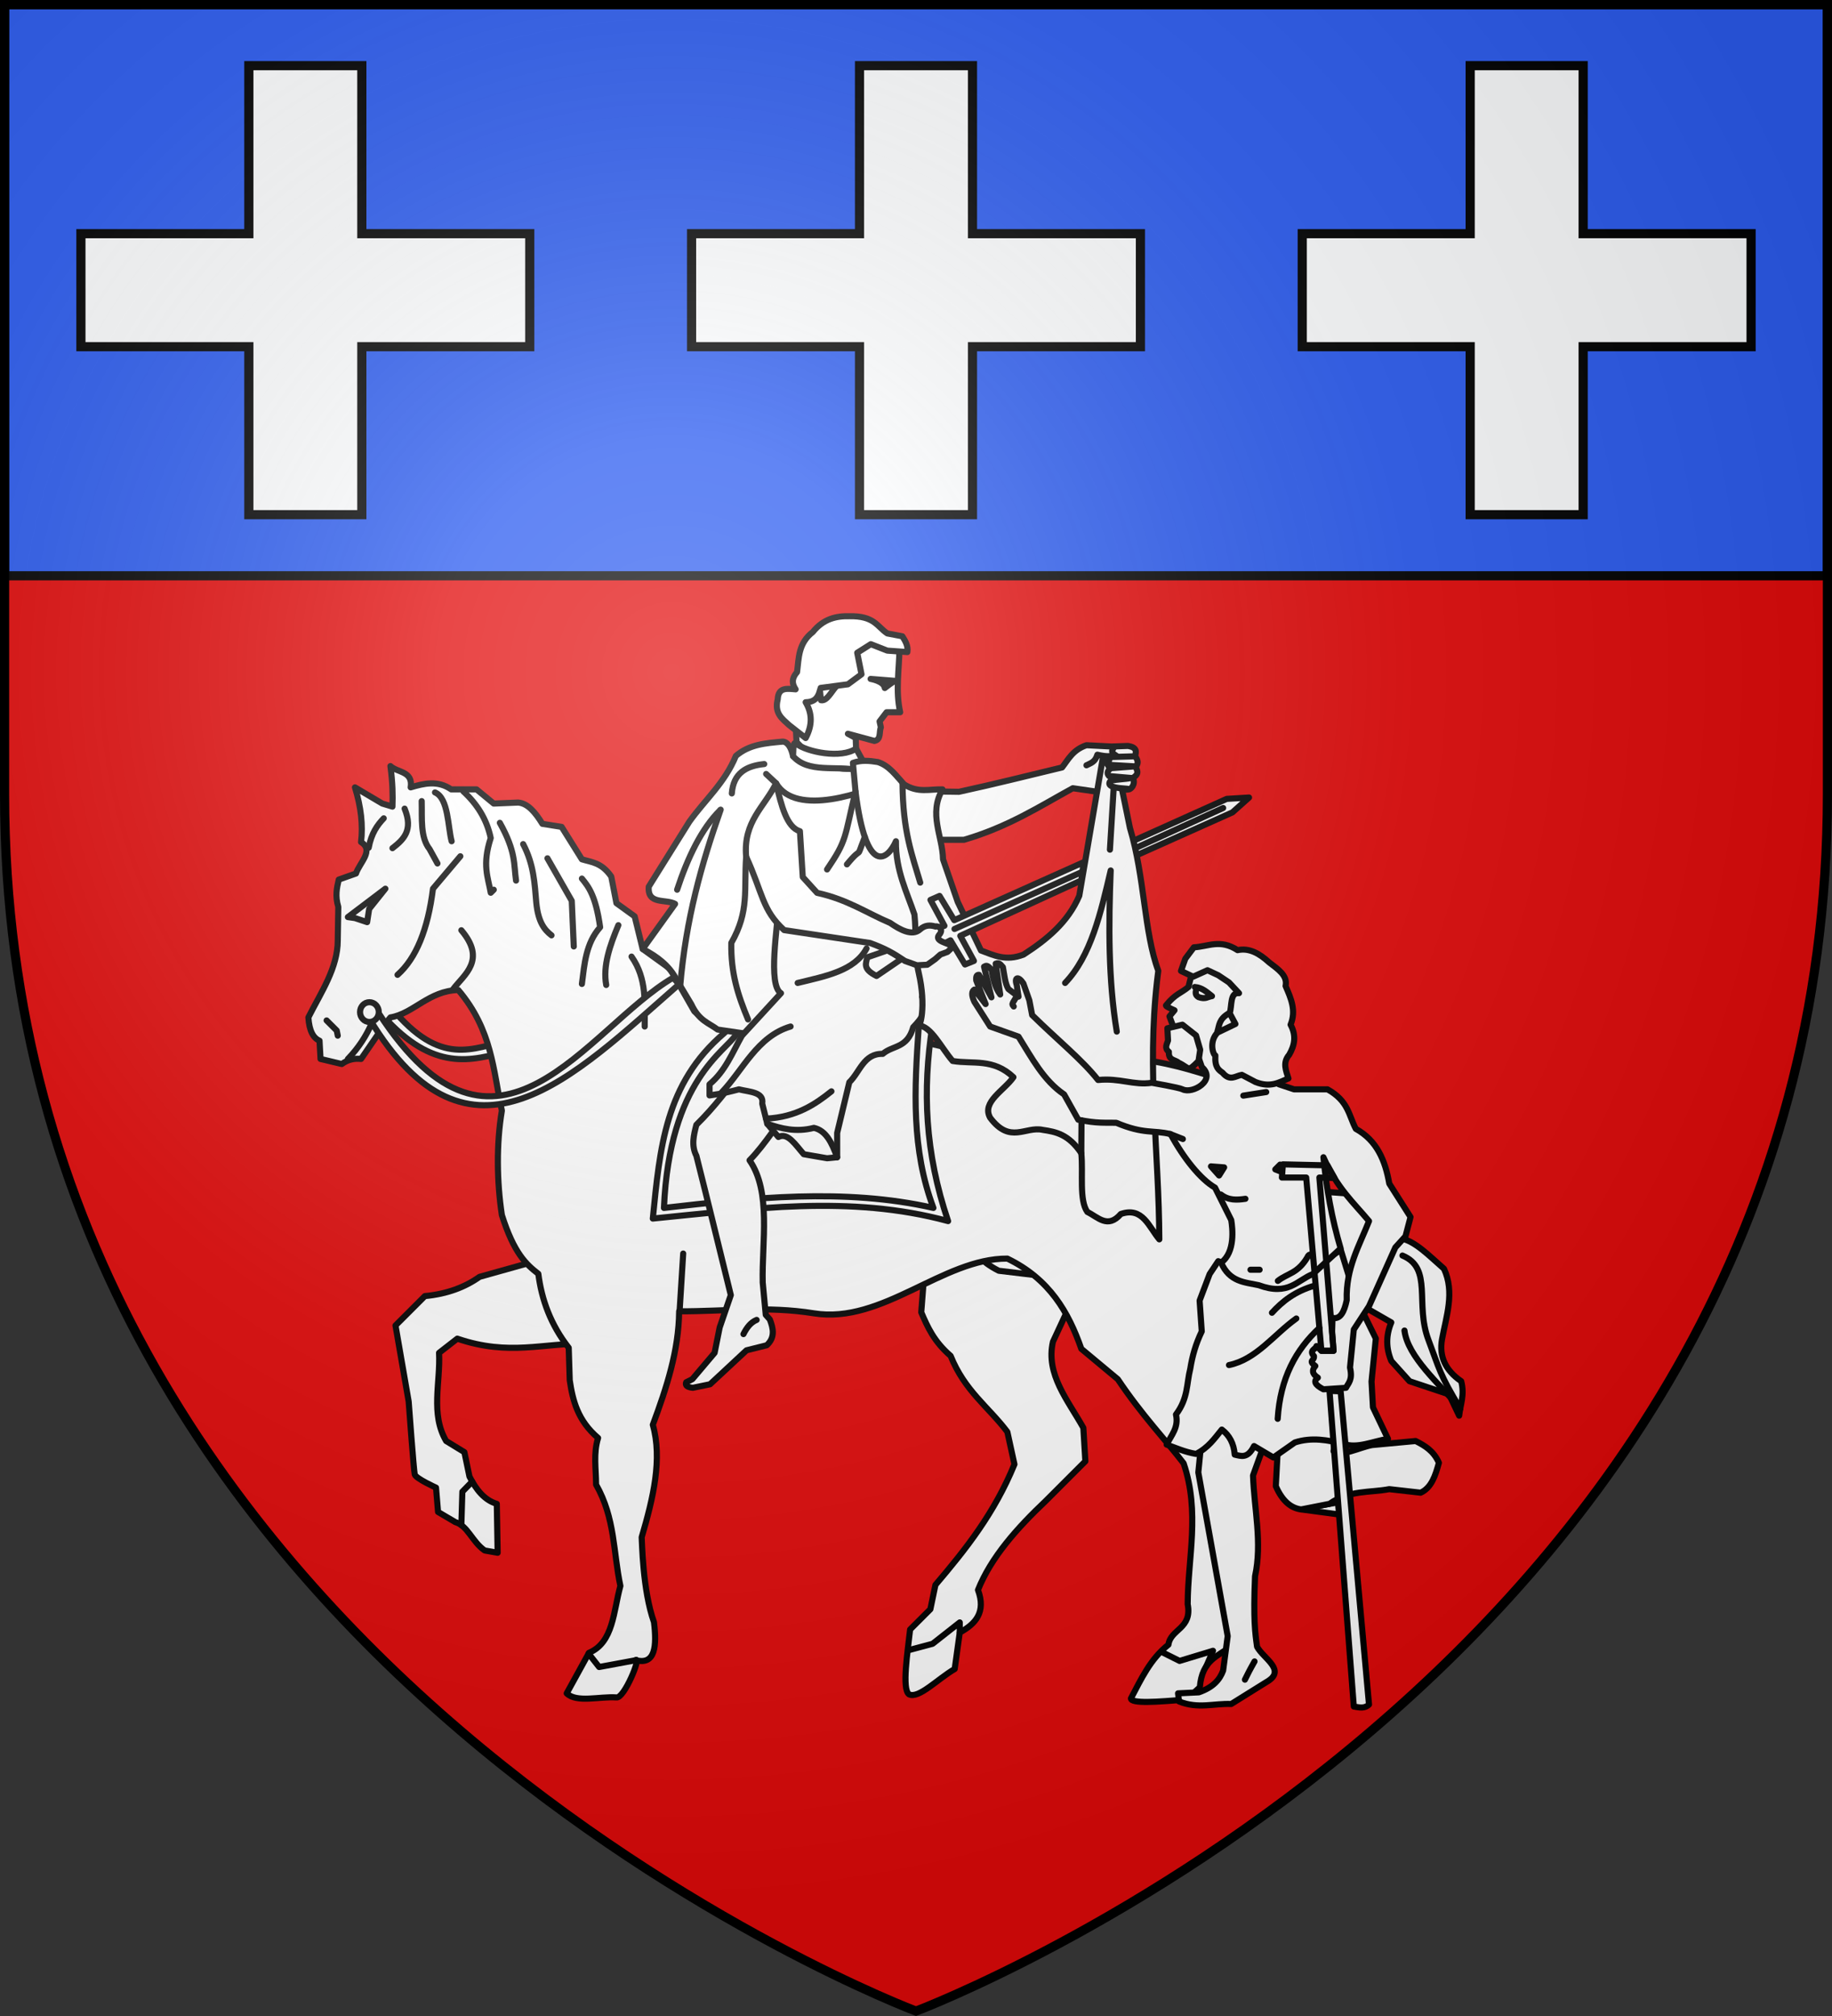 <?xml version="1.0" encoding="UTF-8" standalone="no"?><svg height="660" viewBox="-300 -300 600 660" width="600" xmlns="http://www.w3.org/2000/svg" xmlns:xlink="http://www.w3.org/1999/xlink"><rect x="-300" y="-300" width="600" height="660" fill="#333333" stroke="none"/><radialGradient id="a" cx="-80" cy="-80" gradientTransform="matrix(1 0 0 1 0 -.05)" gradientUnits="userSpaceOnUse" r="405"><stop offset="0" stop-color="#fff" stop-opacity=".31"/><stop offset=".19" stop-color="#fff" stop-opacity=".25"/><stop offset=".6" stop-color="#6b6b6b" stop-opacity=".125"/><stop offset="1" stop-opacity=".125"/></radialGradient><path d="m-298.5-298.5h597v258.543c0 286.248-298.5 398.457-298.5 398.457s-298.5-112.209-298.5-398.457z" fill="#e20909"/><g fill="none" stroke="#000" stroke-linecap="round" stroke-linejoin="round" stroke-width="1.631" transform="matrix(1.226 0 0 1.226 -157.186 252.165)"><path d="m187.064-221.961-.984-3.799 25.135-11.292 5.963-.36-4.442 3.966z" fill="#fff" fill-rule="evenodd"/><path d="m232.718-47.723-1.624.406 10.148 1.353-.135-3.247-3.037.524z" fill="#fff" fill-rule="evenodd"/><path d="m-11.976-181.335c13.304 16.174 21.878 10.723 31.237 8.861l.222 2.658c-10.083 2.797-20.134 5.757-33.673-9.305z" fill="#fff" fill-rule="evenodd"/><path d="m31.922-115.106-20.296 5.683c-3.853 2.732-8.597 4.573-14.613 5.142l-7.848 7.848 3.518 20.296s1.353 18.402 1.624 19.484c.271 1.082 5.683 3.518 5.683 3.518l.541 6.495 4.6 2.706c3.381.996 4.434 5.171 7.848 7.577l3.469.617-.222-13.065c-3.307-.984-5.524-3.783-7.307-7.307l-1.353-6.495-4.871-2.977c-4.252-7.244-1.481-15.659-1.894-23.543l4.871-3.789c13.909 4.743 23.025 1.1 34.368 1.353z" fill="#fff" fill-rule="evenodd"/><path d="m131.238-120.789-1.624 20.837c1.669 3.879 3.359 7.758 7.848 11.636 3.756 9.357 10.082 13.574 15.154 20.296l1.894 8.66c-5.362 13.074-12.955 22.617-21.108 32.203l-1.353 6.495-5.412 5.412c-.648 5.877-2.262 16.004-.271 17.319 2.578 1.249 7.675-4.164 12.178-6.765l1.353-9.742c4.261-2.323 7.059-5.46 4.871-11.366 3.489-8.734 10.405-16.499 18.131-23.814l10.554-10.554-.541-8.93c-4.106-7.356-10.114-14.29-8.118-23.002l8.93-19.214z" fill="#fff" fill-rule="evenodd"/><path d="m141.927-117.812c2.745 2.248 3.362 4.192 8.389 6.765l20.431 2.436-1.082-9.201z" fill="none"/><path d="m-21.389-217.127-4.6 1.624c-.518 2.193-1.014 4.397-.122 7.296l-.149 8.941c0 7.379-4.46 13.865-7.848 20.567.226 3.607 1.308 5.502 2.977 6.224l.271 4.871 5.683 1.353c1.714-1.256 3.428-1.536 5.142-1.353 3.135-4.564 6.766-9.954 7.848-11.095 6.112-.997 10.266-7.148 18.131-7.307 9.115 10.734 9.293 21.469 11.636 32.203-1.493 8.93-1.349 18.943 0 27.873 3.247 10.235 6.495 13.178 9.742 15.696.882 6.95 3.307 13.591 8.118 19.755l.271 8.66c.794 5.415 2.136 10.782 7.577 15.425-1.304 4.149-.541 8.299-.541 12.448 5.128 9.02 4.566 18.041 6.495 27.061-1.869 6.748-1.838 15.125-8.389 17.861l-5.954 10.825c2.632 2.596 8.792.781 13.26 1.082 2.086.417 6.732-11.041 5.142-9.964 5.307 1.458 5.686-3.802 4.916-10.116-3.08-8.635-3.177-21.596-3.292-22.677 3.105-10.541 5.562-20.92 2.977-30.038 3.666-9.839 6.927-19.759 7.036-30.309 11.997.057 23.413-1.484 35.992.541 18.331 2.951 34.433-14.692 51.687-14.613 11.28 5.467 16.35 14.322 19.755 24.085l9.742 8.118c6.419 9.583 12.811 16.239 17.59 22.461 4.437 13.121 1.14 25.137 1.082 37.615 1.281 6.603-4.578 6.608-5.142 10.825-4.817 3.795-7.28 9.159-10.013 14.343-.004 1.444 7.075.957 14.884.271l3.518-3.247c.587-7.317 4.839-8.22 8.118-10.825l.271-45.193 2.977-34.097 4.871-38.969 11.095 5.683 8.66 10.554 4.33 9.201 10.825 6.224c-1.443 3.428-1.443 6.856 0 10.283l4.871 5.412 10.554 3.518 2.706 5.683c.314-3 1.515-5.557.541-9.201-4.307-2.957-5.885-6.695-5.142-11.095 1.148-6.314 3.474-12.629.541-18.943-3.879-3.37-7.758-7.477-11.636-8.118l-9.472-11.636-11.095-.812-12.719-10.013c-3.338-5.674-6.675-11.571-10.013-18.672-14.656-3.919-24.878-10.312-61.478-6.002l-28.828-6.712c-18.142-3.017-39.432 7.767-55.014-6.77l-6.495-11.366-7.307-5.277-2.141-8.722-4.871-3.518-1.377-7.109c-2.616-3.782-5.232-3.792-7.848-4.6l-5.412-8.66-5.142-.812c-1.877-3.047-3.902-5.499-6.495-5.683l-6.495.271-4.6-3.789h-6.765c-3.608-2.475-7.216-1.606-10.825-.541.667-4.365-3.507-3.889-5.412-5.683.599 4.445.66 7.814.541 10.825l-2.706-.812-7.307-4.33c1.608 5.227 2.18 10.108 1.624 14.613 3.563 2.223-.396 5.52-1.353 8.389z" fill="#fff" fill-rule="evenodd"/><path d="m76.98-174.506c-15.822 13.453-17.192 30.805-19.078 49.523 26.295-2.572 52.589-6.466 78.884.677-6.21-18.314-6.874-35.003-4.195-52.229l-53.176-.406z" fill="#fff" fill-rule="evenodd"/><path d="m80.227-174.235c-2.714 4.542-17.889 12.157-19.349 46.41 23.451-2.682 48.136-5.414 71.984 0-5.883-15.641-5.118-31.492-3.924-48.305" fill="none"/><path d="m126.476-239.135.765 13.012h13.777c11.901-3.49 20.068-8.846 29.086-13.777l6.602.957 8.276-.622c.567-.019 1.969-1.245 1.196-3.11 1.934-1.205.911-2.108.765-2.966.955-1.196.256-2.025-.191-2.87.312-1.243.493-2.276-1.914-2.679l-4.36.158-6.738-.349c-3.635 1.244-4.796 3.726-6.506 5.932-9.068 2.169-17.569 4.337-27.555 6.506z" fill="#fff" fill-rule="evenodd"/><path d="m81.851-164.493c-3.913 4.82-7.4 9.656-12.313 14.478-.703 2.751-1.41 5.503 0 8.254 3.067 12.104 6.134 24.786 9.201 37.21l-2.977 8.66-1.353 6.765-5.954 7.036-1.624.812c-.378.882.334 1.328 1.759 1.488l4.6-.947 9.742-9.066 5.412-1.353c2.26-2.079 1.759-4.465.812-6.901l-1.082-1.218-.812-8.66c-.254-10.752 2.337-24.163-3.518-32.609 4.149-4.212 8.299-10.871 12.448-16.372z" fill="#fff" fill-rule="evenodd"/><path d="m95.668-264.011.765 14.16 15.882 2.296-.21-5.772-2.086-1.116 7.08 1.914c1.869-.348 1.212-2.381 1.722-3.636l-.339-1.575 1.87-2.444h3.636c-1.285-5.677-.274-11.354-.191-17.03l-12.629-5.358z" fill="#fff" fill-rule="evenodd"/><path d="m56.819-213.609c-.408 4.899 4.559 3.228 7.036 4.6l-8.66 12.042c3.97 1.999 7.123 4.543 8.93 7.983l4.059 6.765c2.07 4.455 4.636 4.948 7.036 6.765l9.596 1.402c19.582-19.833 55.135-73.388 26.764-71.169-4.691.825-10.278-1.807-14.968-6.691l-1.253 3.446c-.887-4.177-2.82-3.873-2.82-3.873-4.384.413-8.807.681-12.448 3.819-2.983 7.263-8.286 11.742-12.448 17.59z" fill="#fff" fill-rule="evenodd"/><path d="m91.369-207.595c.003 3.938-2.858 20.306.77 22.43l-10.423 11.336c-2.557 4.528-4.431 9.465-8.66 12.99v2.977c3.869-.541 5.704-1.082 7.848-1.624 2.865.71 6.754.702 6.224 3.789l1.353 5.412 2.977 3.518c2.513-1.301 4.594 2.149 6.765 4.6l6.224 1.082 2.706-.271v-6.495l3.247-13.531c2.831-2.713 3.86-7.743 8.93-7.577 2.72-2.361 6.544-1.408 8.142-7.134 5.196-5.266 3.334-8.128 2.376-8.11 8.243-11.54 1.581-29.404-5.776-44.47l-11.865-21.826c-3.881 2.781-13.13.989-16.091-1.352-.853-.674-.643 2.423-.758 3.385 4.062 4.633 11.604 2.489 17.175 3.725l9.777 2.379c-7.924 3.769-26.128 10.219-31.48 1.148z" fill="#fff" fill-rule="evenodd"/><path d="m112.049-239.042c2.9 23.126 8.697 18.132 10.802 13.301-.107 7.761 3.022 13.837 4.944 19.568.538 4.989.014 10.702 1.135 15.552 2.11 9.131.316 14.817-.128 14.086 3.357-.038 6.165 5.975 9.201 9.472 5.412.905 10.825-.795 16.237 4.33-2.474 3.555-8.556 6.629-6.224 10.825 5.362 7.129 9.386 2.21 14.072 3.247 3.428.509 6.856 1.127 10.283 6.224.535 5.24-.643 12.535 1.624 15.696 2.83 1.358 5.426 4.581 8.93.541 5.828-2.013 7.473 3.412 10.283 6.765-.087-23.013-3.323-44.882-.613-68.912.105-.93.219-1.864.342-2.801-3.856-10.412-3.57-24.758-7.577-38.157l-2.165-10.554-5.03-8.39-6.336 37.075c-3.021 7.065-8.645 11.67-14.884 15.696-4.785 1.882-7.964.149-11.366-1.082l-6.224-12.99-3.924-11.366c-.126-6.217-3.932-12.128-.135-18.672-3.391-.117-6.57 1.052-10.283-1.353-2.103-2.264-3.971-5.033-7.036-5.954-2.206-.355-4.412-.574-6.618.236z" fill="#fff" fill-rule="evenodd"/><path d="m120.67-196.631-5.484 1.89c-.286 1.565-1.362 3.065 2.488 4.975l6.752-4.599z" fill="none"/><g fill="#fff" fill-rule="evenodd"><path d="m172.991-220.136-.624 4.856-32.327 14.799 3.645 6.697-2.385.957-3.883-6.46-5.773 3.015-1.914-4.975 6.079-1.914-3.737-6.912 2.432-1.069 3.928 6.482z"/><path d="m90.832-241.213c1.394 5.963 2.853 11.775 6.367 12.793l.765 12.247 3.827 4.21c8.227 1.819 13.103 5.312 19.518 8.037 2.614 1.811 5.887 3.618 7.978 1.737 1.322-1.189 2.694-1.213 4.143-.771.33-.308 2.523.495.891 2.306-1.172 1.626 2.434 2.058 3.827 3.042l-1.531 1.428-1.867.677-1.442 1.27-2.082 1.475-2.745.145-3.23-1.162c-3.244-2.173-5.237-3.294-9.301-4.789l-22.962-3.444c-5.906-5.373-5.696-9.879-10.153-19.597-.834-9.45 4.978-13.362 7.996-19.603z"/><path d="m102.748-266.69 7.271-.957 3.636-2.679-1.148-5.741 3.636-2.296 4.401 1.722 5.358.383c.261-1.58-.509-2.902-1.339-4.21l-4.018-.765c-2.754-1.844-3.443-4.721-10.142-4.592-3.55-.083-6.926.707-9.759 4.21-3.936 3.065-3.711 6.963-4.21 10.716-1.618 1.862-1.246 3.282-.383 4.592-2.24-.182-4.64-.632-4.784 2.679-.954 3.777 1.24 5.194 3.062 6.889l4.401 3.444c1.916-3.572 1.69-6.716 0-9.568 2.948-.025 3.52-1.897 4.018-3.827z"/><path d="m205.251-73.566-1.624 16.372 7.848 43.704-1.218 9.201c-.87 2.371-2.578 4.463-6.495 5.818l-5.548.271.271 2.165c5.102 2.05 9.299.484 13.937.677l9.336-5.818c5.65-3.157-.768-6.314-2.436-9.472-.507-3.656-1.029-7.195-.541-18.808 1.948-8.975-.227-17.951-.541-26.926l6.224-17.184z"/><path d="m225.006-66.26-.677 12.719c1.874 4.36 4.389 5.934 6.765 6.224l7.577-1.488c5.322-3.744 10.644-2.918 15.966-3.924l8.389.947c2.93-1.354 3.94-4.629 4.871-7.983-1.428-3.233-3.794-4.589-6.224-5.818l-11.636 1.082c-3.497.656-8.145 3.232-10.283 1.624l1.218-7.307z"/><path d="m208.949-113.607 5.389 2.428 5.146 1.712 5.347 1.771 4.592-.362 12.247-8.611 3.827 12.438 5.549 11.29-1.148 11.481.383 6.889 4.018 8.42c-3.981.607-8.203 2.655-11.864 1.339-4.212-1.003-8.446-1.859-13.012-.383l-5.741 4.018-5.167-3.062c-1.722 3.447-3.444 2.683-5.167 2.296-.221-2.974-1.419-5.166-3.444-6.697-1.93 2.352-3.582 4.842-6.889 6.506-3.165-.554-5.341-1.603-7.846-2.488 1.206-2.491 3.28-4.547 2.488-8.037 3.288-4.37 2.796-8.199 3.827-12.247.524-3.317 1.457-6.634 3.062-9.95l-.574-8.228 2.679-7.08z"/><path d="m149.495-193.043c1.007-.42 1.403.379 1.927.924.405 2.105.543 4.25 1.465 5.841l2.703 2.034-.465-3.097c-.746-2.207.475-2.404 1.766-.428l1.595 4.507.75 3.94c6.546 6.446 13.432 12.002 17.609 17.339 5.848-.59 9.499 1.484 14.356.746 0 0 7.266 1.258 8.231 1.749 2.589 1.318 9.156-2.441 5.142-5.954l-2.165-6.224h-5.142l-.541-5.142-.812-2.165 1.353-1.624c-1.254-.569-2.584-1.156-2.228-1.353 2.369-2.998 4.035-3.254 5.954-4.871l1.145-4.6 2.706-2.977 14.343 4.871-1.894 18.943 5.142 2.706 2.706 7.036 4.059 1.353h8.93c5.645 3.128 5.659 6.96 7.577 10.554 5.632 3.101 7.864 8.468 8.93 14.613l5.683 8.93-1.353 5.142-2.706 2.977-7.036 15.696-4.059 6.224-1.017 10.155c.743 3.276-.385 4.057-1.082 5.412l-6.019.399c-2.411-1.229-2.682-2.244-1.488-3.112-1.62-1.037-1.576-2.075-.677-3.112-2.016-1.504-.202-1.351-.366-2.64-1.416-1.545.499-1.812.67-2.676l1.32 1.257h3.247l-.388-5.172.118-3.623c2.086.48 3.139-1.624 3.789-4.736-.254-8.528 3.345-14.488 5.954-21.108-4.16-4.978-8.493-8.741-12.178-17.049.792 8.366 2.278 16.5 4.6 24.355l-7.397 6.825c-4.279 1.686-6.514 5.929-14.498 2.985-3.746-.807-7.756-.822-10.038-6.022 3.83-2.782 3.056-9.217 2.706-11.366l-4.33-8.66c-3.923-2.262-8.446-7.95-11.861-14.283-4.702-1.173-7.056.107-14.534-3.037-3.302-.072-4.936.211-10.138-.812l-3.789-6.765c-5.489-3.712-8.635-9.767-12.178-15.425l-7.577-2.706-4.216-6.607c-.827-1.84-.702-2.809 0-3.247l3.005 3.866-2.497-6.302c-.129-1.25.227-1.529.731-1.512l3.327 6.015-1.974-8.18c.448-.17.708-.717 2.005.812.461 2.356.858 4.743 2.308 6.604z"/><path d="m195.363-175.797 4.018-.957 3.636 2.87 1.112 3.827-.452 3.009c-3.067 3.094-2.21 1.929-5.303.452-.953-.857-2.769-.565-2.611-2.904-1.276-1.009-.526-2.018-.226-3.027z"/><path d="m200.147-194.358-1.148 3.253 3.253 1.531 3.827-1.722 2.87 1.339 2.87 1.914 2.679 2.87c-2.472-.267-1.834 3.352-2.488 5.358l1.531 2.87-4.784 2.296c-2.321 2.391-1.205 5.886-.574 6.123-.187 3.18.881 3.852 1.914 4.592 2.042 2.431 3.505.808 5.167.574l3.636 1.914c4.019 1.58 6.292.104 8.802-.957-.649-2.105-1.615-4.21.191-6.315 1.44-2.46 1.992-5.068.383-8.037 1.552-3.777.095-7.053-1.339-10.333.609-2.797-2.056-4.502-4.401-6.315-2.591-2.376-5.321-3.923-8.42-3.253-4.691-3.056-7.9-.925-11.673-.765z"/></g><path d="m238.131-139.19-11.907-.271-.271 3.518h6.495l4.059 46.275h3.247l-3.789-46.275 4.059.135z" fill="none"/><path d="m238.672-78.979 6.495 84.296c1.463.258 2.947.601 4.059-.541l-7.577-83.62z" fill="#fff" fill-rule="evenodd"/><g fill="none"><path d="m76.033-234.176c-5.093 14.392-9.317 29.245-10.825 47.222"/><path d="m64.396-212.798c2.812-8.543 6.502-16.301 11.48-21.236"/><path d="m82.836-221.61c-.629 8.889.923 14.458-3.962 23.019-.149 8.013 1.728 13.862 4.465 20.431"/><path d="m181.031-240.13-1.015 16.643"/><path d="m168.042-187.901c6.885-7.187 9.516-18.628 12.178-30.038-.575 14.622-.659 29.12 1.624 43.028"/><path d="m172.371-142.438.058-8.765"/><path d="m115.001-197.102c-3.211 5.99-11.008 7.394-18.402 9.201"/><path d="m94.705-176.265c-8.921 2.625-12.754 11.691-18.402 17.59"/><path d="m112.049-239.042c-3.003 12.522-2.254 12.951-7.602 20.832"/><path d="m114.543-226.871c-2.733 6.962-.096 1.627-4.783 7.307"/><path d="m124.608-241.212c.082 12.831 2.579 19.222 4.736 26.52"/><path d="m79.009-238.506c.408-5.507 3.942-7.368 8.66-7.848"/><path d="m-10.294-190.066c4.969-4.407 8.111-12.101 9.472-23.002l7.307-8.66"/><path d="m116.084-269.085 6.765.541c-.371-.212-2.977 1.894-2.977 1.894-.241-1.868-3.789-2.436-3.789-2.436z"/><path d="m106.821-267.005c-1.297 1.448-2.449 3.915-3.997 3.603l-.271-2.553"/><g fill-rule="evenodd"><g fill="none"><path d="m202.68-186.819c2.045.173 3.241 1.406 4.6 2.436-1.247.188-1.681.922-3.586.271-.843-.519-.779-1.037-.744-1.556"/><path d="m-23.554-205.491 10.013-7.577-4.33 5.412-.541 3.518-3.247-1.082z"/><path d="m-29.237-177.888 2.706 2.706.271 1.353"/><path d="m7.296-239.047c3.605 3.314 6.225 7.332 7.307 12.448-2.343 7.214-.712 10.455 0 14.613l.812-.812"/><path d="m17.039-230.658c4.349 7.783 3.689 11.012 4.33 15.425"/><path d="m23.263-224.975c2.884 5.476 3.071 10.567 3.518 15.696.493 5.038 2.136 7.198 4.059 8.66"/><path d="m29.757-221.187 6.495 11.366.541 12.178"/><path d="m-.281-238.777c3.62 1.535 3.419 9.235 4.442 13.042"/><path d="m38.958-215.774c1.867 2.258 3.71 4.725 4.871 12.99-3.827 4.317-4.176 9.793-4.871 15.154"/><path d="m48.7-203.326c-2.286 5.456-4.165 10.866-3.247 15.966"/><path d="m52.218-194.937c4.189 5.973 3.466 12.355 3.518 18.672"/><path d="m-8.399-234.447c2.366 5.817-.306 8.275-3.247 10.554"/><path d="m-17.33-176.806c-1.377 3.067-3.278 6.134-6.224 9.201"/><path d="m40.743-8.825 2.816 3.589 9.847-1.818"/><path d="m126.638-9.836 6.005-1.602 7.255-5.705v2.706"/><path d="m194.291-9.025 4.33 2.165 8.93-2.706-1.747 4.059"/><path d="m9.656-54.746-2.63 2.694-.271 8.93"/><path d="m258.156-115.106c8.189 3.402 3.28 12.836 6.937 22.506 2.958 7.821 2.924 9.132 8.518 18.335"/><path d="m258.698-95.08c.869 7.019 9.235 14.14 14.914 20.815"/><path d="m4.59-186.277c2.884-3.841 8.933-7.718 2.165-15.696"/><path d="m65.073-100.492.947-15.154"/><path d="m196.05-147.579 3.45 1.353"/><path d="m207.01-138.92 3.518.271-1.353 2.165z"/><path d="m225.48-139.393-1.285 1.285 1.87.727"/><path d="m209.649-131.41c2.074 1.629 4.311 1.473 6.562 1.15"/><path d="m217.564-111.317h2.436"/><path d="m224.871-108.34c2.616-2.065 5.232-1.92 7.848-6.224.451-1.053.902-.776 1.353-.812"/><path d="m88.481-150.286c3.72 1.273 7.655 2.313 12.448 1.082 3.247.714 4.764 3.917 6.224 7.848"/><path d="m154.988-184.121c-1.458 2.268-1.016 1.894-.67 2.504"/><path d="m173.74-246.024c1.096-.571 2.307-.798 2.918-2.822 2.398.549 3.125.43 5.071.287-1.999-1.226-.762-1.638-.526-2.5"/></g><path d="m184.887-239.709c-.585-.168-3.474-.085-4.679-.882-.511-.338-.395-.885-.009-1.318 1.945-.383 3.698-.384 5.597-.718l-6.028-.526c-.816-.893-.148-1.69.622-2.105l6.267-.478-6.506-.383c-.719-.462-.41-1.267 0-2.105l6.319-.191" fill="#fff"/><g fill="none"><path d="m221.77-158.766-6.123.957"/><path d="m211.82-179.815c-2.733 1.595-2.543 3.189-3.062 4.784"/><path d="m85.639-97.922c-1.583.647-2.654 2.063-3.518 3.789"/><path d="m218.647-6.724c-1.294 2.28-1.99 3.662-2.571 4.871"/><path d="m-13.977-231.863c-1.737 1.821-3.292 4.003-4.018 7.845"/><path d="m-3.836-236.456c.121 4.622-.425 9.644 2.105 12.821l2.105 3.827"/><path d="m88.16-151.671c8.145-.381 13.27-3.937 17.458-7.287"/><path d="m235.971-95.78c-6.283 5.81-10.457 13.368-11.139 24.27"/><path d="m211.82-85.861c7.316-1.505 12.039-8.198 17.987-12.438"/><path d="m223.301-99.83c2.786-3.048 6.161-5.744 11.481-7.271"/><path d="m138.493-202.311 34.02-15.213"/><path d="m88.174-243.707 2.658 2.495"/></g><path d="m-17.736-178.234c26.768 44.252 54.493 15.29 82.633-9.305l-1.551-1.772c-23.134 13.521-47.022 58.166-78.645 9.526z" fill="#fff"/><path d="m-15.3-180.121c.001 1.458-1.12 2.64-2.503 2.64s-2.504-1.182-2.503-2.64c-.001-1.458 1.12-2.64 2.503-2.64s2.504 1.182 2.503 2.64z" fill="#fff"/><path d="m187.457-224.194 22.805-10.426" fill="none"/></g></g></g><path d="m-298.5-298.5h597v187h-597z" fill="#2b5df2" opacity=".99" stroke="#000" stroke-width="3"/><path id="b" d="m-218.5-278.5v55h-55v37h55v55h37v-55h55v-37h-55v-55z" fill="#fff" opacity=".99" stroke="#000" stroke-width="3"/><use height="100%" transform="translate(200)" width="100%" xlink:href="#b"/><use height="100%" transform="translate(400)" width="100%" xlink:href="#b"/><path d="m-298.5-298.5h597v258.5c0 286.2-298.5 398.39-298.5 398.39s-298.5-112.19-298.5-398.39z" fill="url(#a)" stroke-width="1" transform="matrix(1 0 0 1 0 .05)"/><path d="m-298.5-298.5h597v258.503c0 286.203-298.5 398.395-298.5 398.395s-298.5-112.191-298.5-398.395z" fill="none" stroke="#000" stroke-width="3"/></svg>